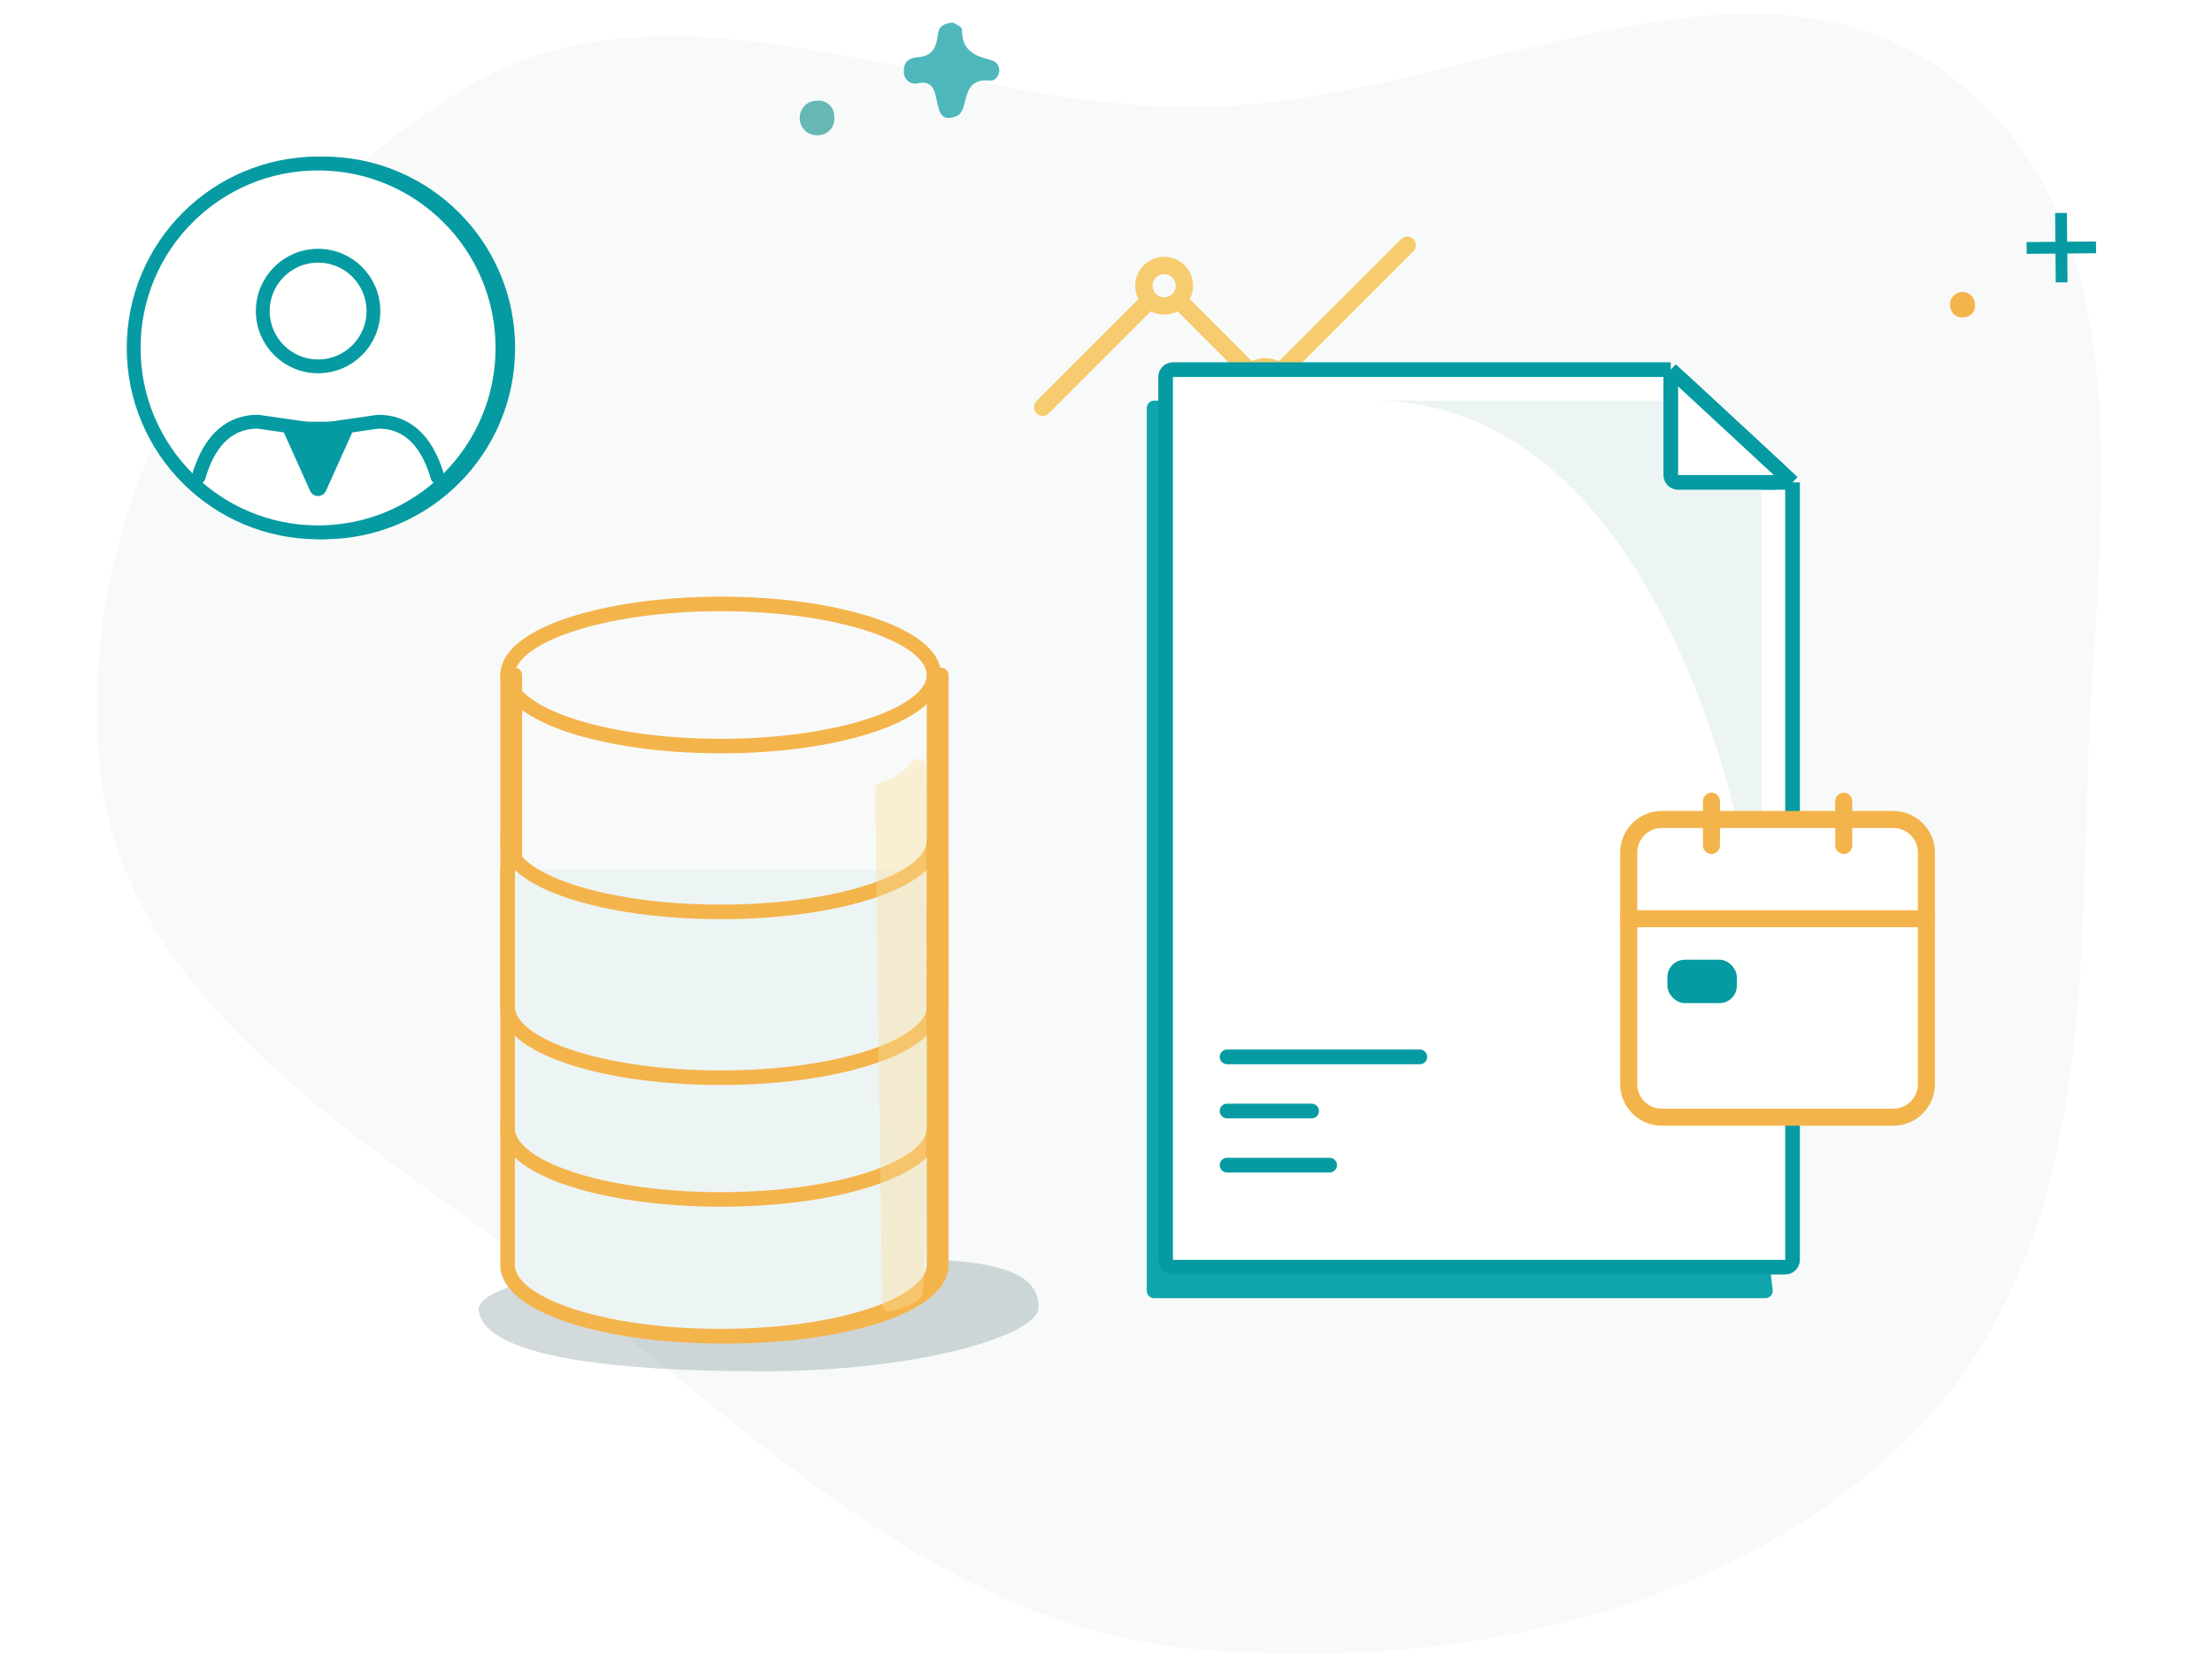 <svg width="160" height="120" viewBox="0 0 160 120" fill="none" xmlns="http://www.w3.org/2000/svg">
<rect width="160" height="120" fill=""/>
<path opacity="0.4" fill-rule="evenodd" clip-rule="evenodd" d="M151.011 56.093C151.546 38.233 155.87 16.595 140.961 5.393C126.286 -5.634 105.494 7.551 86.657 7.737C68.228 7.918 48.922 -2.951 33.488 6.453C16.287 16.933 5.016 37.035 7.291 56.093C9.451 74.182 29.318 83.964 44.151 95.777C57.178 106.152 69.61 117.803 86.657 119.302C105.25 120.938 125.143 116.673 138.009 104.035C150.655 91.614 150.498 73.223 151.011 56.093Z" fill="#EDF4F4"/>
<path d="M146.587 17.511L146.595 18.363L148.68 18.345L148.698 20.429L149.551 20.422L149.532 18.337L151.616 18.318L151.609 17.466L149.524 17.485L149.505 15.4L148.653 15.408L148.672 17.492L146.587 17.511Z" fill="#069BA2"/>
<path d="M141.061 22.176C141.069 22.291 141.101 22.404 141.154 22.506C141.208 22.609 141.282 22.699 141.372 22.772C141.461 22.845 141.565 22.899 141.677 22.93C141.788 22.961 141.905 22.969 142.019 22.953C142.135 22.957 142.251 22.936 142.358 22.891C142.465 22.847 142.561 22.78 142.641 22.695C142.72 22.61 142.78 22.51 142.818 22.4C142.855 22.29 142.868 22.173 142.857 22.058C142.862 21.931 142.84 21.805 142.793 21.687C142.746 21.57 142.675 21.463 142.584 21.375C142.493 21.286 142.385 21.218 142.266 21.174C142.147 21.13 142.02 21.112 141.894 21.12C141.767 21.128 141.644 21.163 141.532 21.222C141.419 21.281 141.321 21.363 141.242 21.462C141.164 21.562 141.107 21.677 141.076 21.8C141.045 21.923 141.039 22.051 141.061 22.176Z" fill="#F4B44C"/>
<path d="M75.418 29.455L82.741 22.132" stroke="#F6CC6F" stroke-width="1.255" stroke-linecap="round" stroke-linejoin="round"/>
<path d="M84.207 22.132C85.016 22.132 85.671 21.477 85.671 20.668C85.671 19.859 85.016 19.203 84.207 19.203C83.398 19.203 82.742 19.859 82.742 20.668C82.742 21.477 83.398 22.132 84.207 22.132Z" stroke="#F6CC6F" stroke-width="1.255" stroke-linecap="round" stroke-linejoin="round"/>
<path d="M91.531 29.455C92.34 29.455 92.996 28.799 92.996 27.991C92.996 27.182 92.34 26.526 91.531 26.526C90.722 26.526 90.066 27.182 90.066 27.991C90.066 28.799 90.722 29.455 91.531 29.455Z" stroke="#F6CC6F" stroke-width="1.255" stroke-linecap="round" stroke-linejoin="round"/>
<path d="M92.999 26.526L101.787 17.738M85.676 22.132L90.07 26.526L85.676 22.132Z" stroke="#F6CC6F" stroke-width="1.255" stroke-linecap="round" stroke-linejoin="round"/>
<path opacity="0.2" d="M75.126 94.553C75.126 96.572 66.556 99.19 55.191 99.19C41.794 99.19 34.935 97.631 34.613 94.746C34.613 92.727 43.826 91.09 55.191 91.09C66.556 91.09 75.126 90.32 75.126 94.553Z" fill="#24484B"/>
<path d="M37.242 62.887V91.507C37.242 94.351 44.096 96.648 52.664 96.648C61.232 96.648 68.086 94.351 68.086 91.507V62.887" fill="#EDF4F4"/>
<path d="M37.242 62.887V91.507C37.242 94.351 44.096 96.648 52.664 96.648C61.232 96.648 68.086 94.351 68.086 91.507V62.887" stroke="#F4B44C" stroke-width="1.052" stroke-linecap="round" stroke-linejoin="round"/>
<path d="M37.242 48.824V72.813C37.242 75.658 44.096 77.954 52.664 77.954C61.232 77.954 68.086 75.658 68.086 72.813V48.824" stroke="#F4B44C" stroke-width="1.052" stroke-linecap="round" stroke-linejoin="round"/>
<path d="M36.715 62.887V91.507C36.715 94.351 43.569 96.648 52.137 96.648C60.705 96.648 67.559 94.351 67.559 91.507V62.887" fill="#EDF4F4"/>
<path d="M36.715 62.887V91.507C36.715 94.351 43.569 96.648 52.137 96.648C60.705 96.648 67.559 94.351 67.559 91.507V62.887" stroke="#F4B44C" stroke-width="1.052" stroke-linecap="round" stroke-linejoin="round"/>
<path d="M67.559 60.819C67.559 63.664 60.705 65.96 52.137 65.96C43.569 65.96 36.715 63.664 36.715 60.819" stroke="#F4B44C" stroke-width="1.052" stroke-linecap="round" stroke-linejoin="round"/>
<path d="M67.559 81.617C67.559 84.461 60.705 86.757 52.137 86.757C43.569 86.757 36.715 84.461 36.715 81.617" stroke="#F4B44C" stroke-width="1.052" stroke-linecap="round" stroke-linejoin="round"/>
<path d="M36.715 48.824V72.813C36.715 75.658 43.569 77.954 52.137 77.954C60.705 77.954 67.559 75.658 67.559 72.813V48.824" stroke="#F4B44C" stroke-width="1.052" stroke-linecap="round" stroke-linejoin="round"/>
<path d="M52.137 53.965C60.654 53.965 67.559 51.663 67.559 48.824C67.559 45.985 60.654 43.684 52.137 43.684C43.62 43.684 36.715 45.985 36.715 48.824C36.715 51.663 43.62 53.965 52.137 53.965Z" stroke="#F4B44C" stroke-width="1.052" stroke-linecap="round" stroke-linejoin="round"/>
<path opacity="0.4" d="M63.819 56.522C64.732 56.344 65.453 55.728 65.983 55.105C66.32 54.709 66.972 54.888 66.973 55.409C66.985 68.438 67.111 92.861 66.709 93.666C66.388 94.308 65.28 94.634 64.462 94.83C64.132 94.909 63.811 94.656 63.806 94.317L63.296 57.107C63.292 56.813 63.532 56.578 63.819 56.522Z" fill="#FBE098"/>
<path d="M82.949 93.37V29.509C82.949 29.216 83.187 28.979 83.48 28.979H119.075C119.318 28.979 119.53 29.144 119.589 29.38L121.259 36.016L128.224 93.306C128.263 93.622 128.016 93.901 127.698 93.901H83.48C83.187 93.901 82.949 93.663 82.949 93.37Z" fill="#10A5AC"/>
<path d="M84.312 91.127V27.267C84.312 26.974 84.55 26.736 84.843 26.736H120.851L129.66 34.892V91.127C129.66 91.421 129.422 91.658 129.129 91.658H84.843C84.55 91.658 84.312 91.421 84.312 91.127Z" fill="#FFFFFE"/>
<path d="M129.66 34.892V91.127C129.66 91.421 129.422 91.658 129.129 91.658H84.843C84.55 91.658 84.312 91.421 84.312 91.127V27.267C84.312 26.974 84.55 26.736 84.843 26.736H120.851M129.66 34.892L120.851 26.736M129.66 34.892H121.382C121.089 34.892 120.851 34.655 120.851 34.362V26.736" stroke="#069BA2" stroke-width="1.061"/>
<path d="M127.419 34.294V69.444C126.045 55.956 118.491 28.979 99.269 28.979H121.743C121.877 28.979 122.006 29.03 122.104 29.121L127.25 33.905C127.358 34.006 127.419 34.146 127.419 34.294Z" fill="#EDF4F4"/>
<path d="M121.742 27.561L128.667 33.973C129.021 34.3 128.789 34.892 128.307 34.892H121.382C121.089 34.892 120.852 34.655 120.852 34.362V27.95C120.852 27.488 121.403 27.247 121.742 27.561Z" fill="#FFFFFE" stroke="#069BA2" stroke-width="1.061"/>
<mask id="path-24-inside-1" fill="white">
<rect x="88.551" y="39.133" width="3.915" height="13.702" rx="0.53"/>
</mask>
<rect x="88.551" y="39.133" width="3.915" height="13.702" rx="0.53" stroke="#069BA2" stroke-width="2.122" mask="url(#path-24-inside-1)"/>
<mask id="path-25-inside-2" fill="white">
<rect x="93.773" y="43.048" width="3.915" height="9.787" rx="0.53"/>
</mask>
<rect x="93.773" y="43.048" width="3.915" height="9.787" rx="0.53" stroke="#069BA2" stroke-width="2.122" mask="url(#path-25-inside-2)"/>
<mask id="path-26-inside-3" fill="white">
<rect x="98.992" y="34.566" width="3.915" height="18.269" rx="0.53"/>
</mask>
<rect x="98.992" y="34.566" width="3.915" height="18.269" rx="0.53" stroke="#069BA2" stroke-width="2.122" mask="url(#path-26-inside-3)"/>
<line x1="88.757" y1="76.447" x2="102.703" y2="76.447" stroke="#069BA2" stroke-width="1.061" stroke-linecap="round"/>
<line x1="88.757" y1="80.362" x2="94.873" y2="80.362" stroke="#069BA2" stroke-width="1.061" stroke-linecap="round"/>
<line x1="88.757" y1="84.277" x2="96.178" y2="84.277" stroke="#069BA2" stroke-width="1.061" stroke-linecap="round"/>
<path d="M136.95 59.275H120.201C118.88 59.275 117.809 60.346 117.809 61.668V78.417C117.809 79.738 118.88 80.809 120.201 80.809H136.95C138.272 80.809 139.343 79.738 139.343 78.417V61.668C139.343 60.346 138.272 59.275 136.95 59.275Z" fill="#FFFFFE" stroke="#F4B44C" stroke-width="1.232" stroke-linecap="round" stroke-linejoin="round"/>
<path d="M133.363 57.951V61.155" stroke="#F4B44C" stroke-width="1.232" stroke-linecap="round" stroke-linejoin="round"/>
<path d="M123.797 57.951V61.155" stroke="#F4B44C" stroke-width="1.232" stroke-linecap="round" stroke-linejoin="round"/>
<path d="M117.809 66.453H139.343" stroke="#F4B44C" stroke-width="1.232" stroke-linecap="round" stroke-linejoin="round"/>
<rect x="120.609" y="69.42" width="5.022" height="3.139" rx="1.255" fill="#069BA2"/>
<path d="M23.421 38.505C30.788 38.505 36.76 32.533 36.76 25.166C36.76 17.8 30.788 11.828 23.421 11.828C16.054 11.828 10.082 17.8 10.082 25.166C10.082 32.533 16.054 38.505 23.421 38.505Z" fill="#069BA2" stroke="#069BA2" stroke-width="1" stroke-linecap="round" stroke-linejoin="round"/>
<path d="M23.007 38.505C30.373 38.505 36.345 32.533 36.345 25.166C36.345 17.8 30.373 11.828 23.007 11.828C15.64 11.828 9.668 17.8 9.668 25.166C9.668 32.533 15.64 38.505 23.007 38.505Z" fill="#FFFFFE" stroke="#069BA2" stroke-width="1" stroke-linecap="round" stroke-linejoin="round"/>
<path d="M14.363 34.504C15.217 31.569 16.818 30.502 18.658 30.502L23.007 31.13L27.355 30.502C29.196 30.502 30.797 31.569 31.65 34.504" stroke="#069BA2" stroke-width="1" stroke-linecap="round" stroke-linejoin="round"/>
<path d="M22.432 35.507L20.18 30.502H25.829L23.577 35.507C23.355 36.001 22.654 36.001 22.432 35.507Z" fill="#069BA2"/>
<path d="M23.009 26.5C25.22 26.5 27.011 24.709 27.011 22.499C27.011 20.289 25.22 18.497 23.009 18.497C20.799 18.497 19.008 20.289 19.008 22.499C19.008 24.709 20.799 26.5 23.009 26.5Z" stroke="#069BA2" stroke-width="1" stroke-linecap="round" stroke-linejoin="round"/>
<path opacity="0.7" d="M68.946 1.627C68.188 1.667 67.885 1.993 67.836 2.488C67.743 3.393 67.449 4.066 66.402 4.135C65.8 4.18 65.37 4.422 65.38 5.125C65.365 5.263 65.385 5.404 65.437 5.533C65.49 5.662 65.573 5.775 65.68 5.863C65.787 5.951 65.914 6.011 66.05 6.036C66.185 6.062 66.325 6.053 66.456 6.01C68.506 5.605 67.033 9.25 69.176 8.404C70.208 7.994 69.352 5.61 71.578 5.832C72.317 5.901 72.645 4.595 71.691 4.348C70.37 4.012 69.572 3.591 69.582 2.122C69.582 1.934 69.083 1.731 68.946 1.627Z" fill="#069BA2"/>
<path d="M59.274 9.772C59.431 9.762 59.585 9.719 59.725 9.646C59.866 9.573 59.99 9.472 60.09 9.349C60.191 9.225 60.265 9.082 60.309 8.928C60.353 8.774 60.365 8.612 60.345 8.453C60.352 8.293 60.324 8.132 60.265 7.983C60.206 7.834 60.116 7.7 60.001 7.589C59.887 7.478 59.75 7.393 59.601 7.34C59.452 7.287 59.293 7.267 59.136 7.281C58.963 7.273 58.791 7.302 58.63 7.365C58.469 7.429 58.323 7.526 58.201 7.651C58.08 7.776 57.985 7.925 57.924 8.089C57.863 8.254 57.836 8.429 57.846 8.604C57.855 8.78 57.901 8.951 57.98 9.107C58.059 9.264 58.17 9.401 58.304 9.511C58.439 9.621 58.595 9.701 58.762 9.746C58.929 9.791 59.103 9.8 59.274 9.772Z" fill="#66B8B4"/>
</svg>
